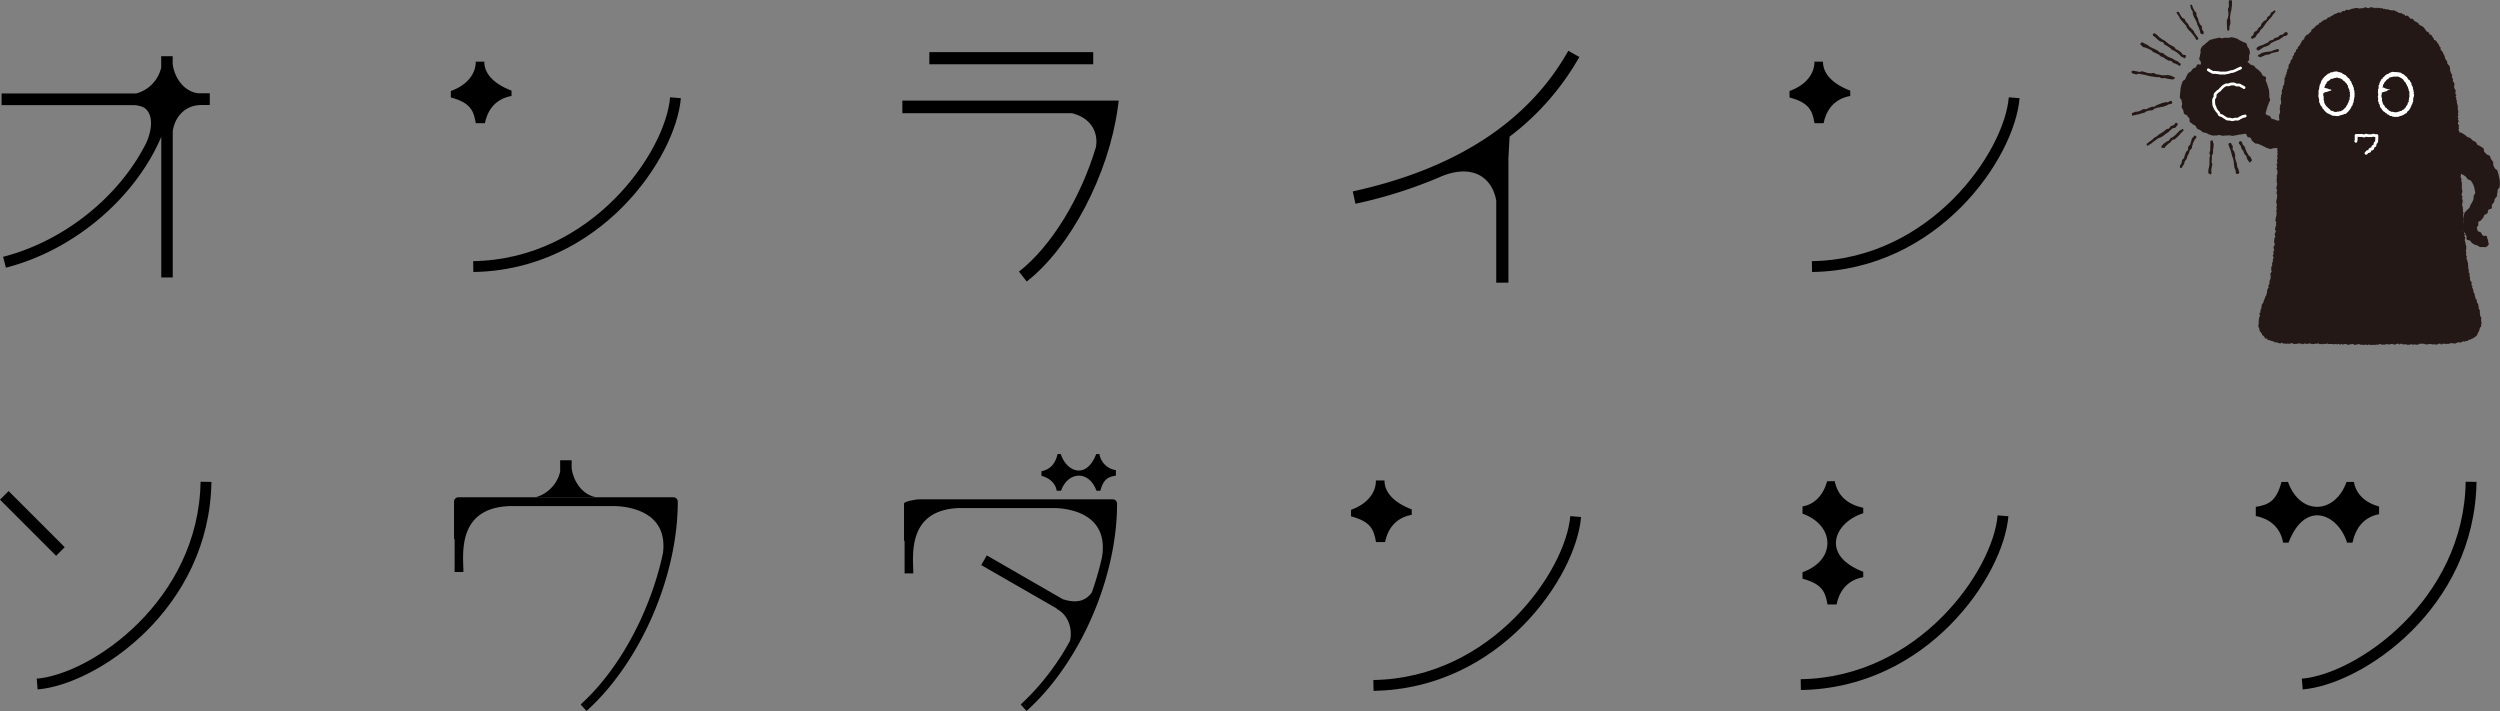 <svg xmlns="http://www.w3.org/2000/svg" viewBox="0 0 965.25 274.53"><rect x="0" y="0" width="965.25" height="274.53" fill="#808080" stroke="none"/><defs><style>.cls-1{isolation:isolate;}.cls-2{mix-blend-mode:multiply;}.cls-3{fill:#231815;}.cls-4{fill:#fff;}</style></defs><g class="cls-1"><g id="レイヤー_2" data-name="レイヤー 2"><g id="グリッド"><path class="cls-2" d="M719.4,222.85v-2.08c-16.72-6.38-11.14-19.12,0-22.61v-2.08c-5.64-1.26-9.8-4.25-11-10.28h-2.93c-1.54,5.52-5,9-9.52,9.72v2.8c12.42,4.41,13.23,17.85,0,22.62v2.49c7.49,2,8.82,5,9.64,9.94h3.51C709.94,229.26,712.43,224.11,719.4,222.85Z"/><path d="M695.25,262.24l.06,4.18c49-.75,78.21-44.09,80.13-67.1l-4.16-.34C769.51,220.07,741.05,261.53,695.25,262.24Z"/><path class="cls-2" d="M881.51,209.52h2.09c6.37-16.72,19.12-11.14,22.6,0h2.08c1.27-5.64,4.25-9.8,10.28-11v-2.94c-5.52-1.53-9-5-9.71-9.51H906c-4.4,12.42-17.84,13.23-22.61,0h-2.5c-2,7.49-5,8.82-9.93,9.64v3.51C875.11,200.06,880.25,202.55,881.51,209.52Z"/><path d="M952,186l4.18.06c-.76,49-44.1,78.2-67.1,80.13l-.35-4.16C909.81,260.27,951.28,231.82,952,186Z"/><path d="M609.78,22l-4.26-2.39C590.15,46.92,562.16,65.19,522.3,73.9l1.05,4.77a178.57,178.57,0,0,0,32.13-10.12v0c12-5.45,20.43-.93,22.22,8.87v31.72h4.7v-48l.45-8.38A100.63,100.63,0,0,0,609.78,22Z"/><path d="M699.56,100.83l.07,4.19c49-.76,78.2-44.1,80.13-67.11l-4.16-.34C773.82,58.66,745.37,100.12,699.56,100.83Z"/><path class="cls-2" d="M690.94,35.14v2.49c7.49,2,8.81,5,9.64,9.94h3.51c.82-4.11,3.31-9.25,10.29-10.52V35c-7.61-2.9-10.57-7.12-10.52-11.18h-3.31C700.61,28.26,697.51,32.77,690.94,35.14Z"/><path d="M530.26,262.55l.06,4.18c49-.76,78.2-44.1,80.13-67.11l-4.16-.34C604.51,220.37,576.06,261.84,530.26,262.55Z"/><path class="cls-2" d="M521.63,196.85v2.5c7.49,2,8.82,5,9.64,9.93h3.51c.83-4.11,3.32-9.25,10.29-10.51v-2.09c-7.61-2.9-10.56-7.12-10.52-11.18h-3.31C531.3,190,528.2,194.48,521.63,196.85Z"/><path d="M81,36H76.29c-6.09-1-9.13-7-9.62-11.3v-3H62.24v4.39a13.45,13.45,0,0,1-9.66,10H.62v4.5H51.35v0a9.83,9.83,0,0,1,4.13.89c3.24,1.9,3.86,7.22,1,13.67l0,0C46.27,75.56,25.15,93,1.2,99.15l1.07,4.2c26.7-6.84,50.08-27.2,60-50.53v54.3h4.43V50.73c.51-4.46,3.89-10.18,11.11-10.18v0H81Z"/><path d="M182.69,100.83l.07,4.19c49-.76,78.2-44.1,80.12-67.11l-4.16-.34C257,58.66,228.49,100.12,182.69,100.83Z"/><path class="cls-2" d="M174.07,35.14v2.49c7.49,2,8.81,5,9.64,9.94h3.51c.82-4.11,3.31-9.25,10.28-10.52V35c-7.6-2.9-10.56-7.12-10.51-11.18h-3.31C183.73,28.26,180.64,32.77,174.07,35.14Z"/><path d="M422.09,20.12H358.82v4.7h63.27ZM348.4,38.84V43.7h65.47c6.59,1.6,10.31,6.55,9.3,13-5.85,19.58-17.16,38.37-29.75,48.16l3,3.83c16.85-13.1,31.63-41.32,35.15-67.08l.37-2.76Z"/><path d="M77.44,186l4.19.06c-.76,49-44.1,78.2-67.11,80.13l-.34-4.16C35.27,260.27,76.73,231.82,77.44,186Z"/><rect x="10.14" y="186.77" width="4.7" height="30.64" transform="translate(-139.24 68.03) rotate(-45)"/><path d="M429.61,192.79H354.86c-.93,0-5.82.76-5.82,1.68V208.8h.22v12.59h3.37c0-6.2-2.81-24.51,17.69-25.23h37.2c7.89.34,20.54,3.68,17.94,19.09a119.83,119.83,0,0,1-3.89,13.44c-2.76,4-6.9,4.05-11.24,2.65L381,214.43l-2.14,3.74L408.11,235l-.17.09c4.44,2.18,6.32,7.68,5.16,12.38a95.66,95.66,0,0,1-19,24.53l2.25,2.5C417,256,431.3,223.11,431.3,194.47A1.69,1.69,0,0,0,429.61,192.79Z"/><path d="M424.49,175.31h-1.25c-3.85,10.09-11.56,6.72-13.66,0h-1.26c-.76,3.4-2.57,5.91-6.21,6.63v1.77c3.34.93,5.45,3,5.87,5.76h1.69c2.67-7.51,10.79-8,13.67,0h1.5c1.22-4.53,3-5.33,6-5.83v-2.12A7.49,7.49,0,0,1,424.49,175.31Z"/><path d="M260,192H177a1.7,1.7,0,0,0-1.7,1.7v14.46h.23v12.7h3.4c0-6.25-2.84-24.73,17.86-25.46H237.7c7.76.35,20.12,3.56,18.27,18.16-4.73,22.21-16.62,44.76-31.78,58.42l2.27,2.52c20.75-18.67,35.23-51.9,35.23-80.8A1.7,1.7,0,0,0,260,192Z"/><path d="M230.33,192c-6.09-1-9.13-7-9.62-11.3v-3h-4.43v4.39a13.42,13.42,0,0,1-9.66,9.94"/><path class="cls-3" d="M951.84,91.73c0-.18-.31-.35-.33-.54s.21-.39.19-.58-.34-.34-.36-.53.37-.41.35-.6-.42-.34-.43-.53.23-.39.22-.58-.28-.35-.29-.54.28-.39.26-.58-.09-.37-.11-.56-.07-.37-.08-.56,0-.37-.06-.56-.08-.37-.09-.56.14-.38.12-.57-.21-.36-.22-.55,0-.37,0-.56,0-.37,0-.56.19-.39.18-.58-.29-.36-.3-.54.12-.38.11-.57-.11-.37-.12-.56,0-.38,0-.57-.23-.36-.24-.55,0-.37,0-.56.1-.38.09-.57.18-.38.17-.57-.12-.37-.13-.56-.22-.36-.23-.55.27-.39.26-.58-.33-.35-.34-.54,0-.38,0-.56.18-.39.17-.58.13-.38.12-.57-.16-.36-.17-.55-.06-.37-.07-.56l0-.56c0-.19,0-.38,0-.56s.06-.38,0-.57,0-.38,0-.56-.24-.37-.25-.55.16-.39.15-.58-.18-.36-.19-.55-.18-.37-.19-.55.15-.39.14-.58,0-.37,0-.56-.14-.37-.15-.56l0-.56c0-.19.19-.38.18-.57s0-.38,0-.57.09-.38.08-.56-.27-.37-.28-.56.21-.38.2-.57-.21-.37-.22-.55.2-.39.19-.58-.28-.36-.29-.55.22-.38.21-.57-.29-.36-.29-.55-.15-.37-.16-.56.07-.38.06-.57.21-.38.21-.57-.16-.37-.17-.56-.09-.37-.1-.56.13-.38.12-.57.07-.38.06-.56,0-.38,0-.57-.34-.36-.35-.55,0-.37,0-.56.2-.39.19-.57-.1-.37-.11-.56-.11-.37-.12-.56.12-.38.11-.57.09-.38.08-.57-.14-.37-.15-.55.06-.38.06-.57-.36-.36-.37-.54.31-.4.3-.58-.19-.37-.2-.56.19-.39.18-.57-.39-.36-.4-.54,0-.38,0-.57.31-.39.3-.58-.34-.36-.35-.54.19-.39.18-.58-.26-.36-.27-.54.28-.4.27-.58-.13-.38-.14-.56.1-.39.09-.57,0-.38,0-.56-.16-.38-.17-.55,0-.4,0-.57,0-.4,0-.56,0-.37-.07-.56-.15-.36-.17-.54-.14-.36-.16-.54.1-.39.08-.57-.29-.34-.32-.52.12-.39.09-.57-.26-.34-.29-.52.31-.42.28-.61-.34-.32-.37-.5,0-.38,0-.57.18-.4.15-.59-.23-.33-.26-.51-.22-.34-.26-.52-.14-.35-.18-.53.22-.42.18-.61,0-.38,0-.56-.19-.34-.23-.52-.35-.3-.4-.48.16-.42.11-.59-.17-.34-.21-.52-.24-.32-.29-.5.24-.45.19-.63-.24-.32-.3-.5-.19-.32-.25-.5-.1-.36-.16-.53-.09-.36-.15-.54,0-.4,0-.57-.05-.38-.11-.55-.12-.36-.18-.53-.38-.26-.44-.43-.28-.29-.35-.46.07-.43,0-.6-.19-.32-.27-.49-.27-.28-.34-.45-.18-.33-.26-.49,0-.4-.1-.57-.11-.36-.19-.52-.22-.31-.31-.47-.06-.39-.15-.55-.24-.29-.33-.45-.29-.27-.38-.43-.17-.33-.26-.48.08-.49,0-.65-.33-.23-.43-.38-.07-.4-.17-.56l-.3-.47c-.11-.15-.25-.28-.35-.43s-.18-.34-.29-.49-.31-.23-.42-.38-.48-.1-.59-.24,0-.48-.11-.63-.3-.23-.42-.37-.11-.4-.23-.54l-.37-.41c-.13-.14-.52,0-.64-.17s0-.5-.15-.63-.36-.16-.49-.29-.38-.15-.51-.28-.17-.35-.31-.48-.2-.33-.33-.46-.18-.35-.32-.47-.3-.22-.44-.35L935,10c-.14-.12-.4-.1-.55-.22s-.32-.21-.46-.32-.15-.44-.29-.55-.35-.17-.5-.28-.36-.15-.52-.26-.34-.18-.49-.28-.19-.4-.34-.51-.3-.24-.46-.34-.53.13-.69,0-.23-.35-.39-.44-.24-.34-.4-.44-.3-.24-.47-.33-.53.19-.7.11-.21-.42-.38-.5-.39,0-.57-.13-.27-.3-.45-.37-.4,0-.57-.09-.41,0-.59-.06-.28-.3-.46-.37-.34-.16-.52-.22-.35-.16-.53-.22-.33-.2-.52-.25-.44.19-.62.14-.35-.14-.54-.19-.38,0-.56,0-.32-.29-.51-.32-.41.13-.59.09-.35-.19-.54-.22-.39.07-.57,0-.35-.27-.54-.29-.38.08-.57.06-.36-.17-.55-.19-.39.14-.58.13-.37-.17-.56-.18-.38.21-.57.2-.37-.23-.56-.23-.37-.11-.56-.11-.38,0-.57,0-.37.31-.56.32-.38-.06-.57-.05-.39-.29-.57-.28-.38.1-.57.11-.36.29-.54.3-.39-.11-.58-.09-.36.15-.55.17-.39-.09-.58-.07-.39-.17-.58-.15-.38,0-.57,0-.36.15-.55.18l-.56.07c-.19,0-.37.1-.55.13s-.35.2-.53.24-.35.15-.54.19-.43-.18-.61-.14-.36.15-.54.2-.3.33-.48.38-.45-.19-.63-.13-.25.44-.43.5l-.53.2c-.17.06-.45-.15-.63-.08l-.53.2c-.17.07-.31.23-.48.3s-.42,0-.59.08-.26.33-.43.41l-.51.25-.5.27c-.17.08-.28.28-.44.37s-.47-.07-.64,0-.16.46-.33.56l-.48.29c-.16.1-.42,0-.57.14s-.37.14-.52.25-.26.29-.41.4l-.46.34c-.15.11-.4.09-.55.21s-.12.45-.27.57-.45.05-.59.17-.26.28-.4.4l-.43.37c-.14.13-.21.33-.35.46s-.38.15-.51.28-.31.23-.45.36,0,.51-.15.64l-.4.4c-.13.14-.33.21-.46.34s-.19.34-.32.47-.54,0-.67.17-.19.34-.31.48-.28.26-.4.41,0,.5-.09.65-.35.21-.46.36-.34.21-.45.36-.1.4-.21.55-.21.32-.32.47-.1.39-.2.54-.3.26-.4.41-.31.26-.41.42,0,.45-.08.61-.44.17-.54.33-.06.41-.15.57-.12.36-.21.53-.45.19-.53.36.15.5.07.67-.43.2-.52.37,0,.4-.11.57,0,.42-.08.59-.43.22-.51.39-.14.35-.22.53,0,.4-.06.58-.35.27-.42.45-.16.34-.23.52,0,.39-.07.57.1.44,0,.61-.42.26-.48.44,0,.41,0,.59-.19.33-.25.51,0,.41,0,.59-.34.3-.39.48,0,.4,0,.58-.28.32-.33.5-.05.38-.09.56.11.42.06.6-.11.36-.15.55,0,.38,0,.57-.2.34-.24.52-.28.33-.32.51.13.42.09.6-.27.33-.31.51-.1.37-.14.55,0,.39,0,.58,0,.39,0,.57-.26.34-.29.53,0,.39,0,.57-.08.38-.11.56,0,.38,0,.56.13.39.11.58,0,.37,0,.56,0,.37,0,.55-.46.32-.48.51.14.39.12.57-.13.36-.15.55,0,.37,0,.56.12.38.11.57,0,.37,0,.55-.2.36-.22.54-.15.36-.16.55,0,.37,0,.56,0,.37,0,.56.16.38.15.57-.11.36-.13.55.11.37.1.56-.07.37-.08.55-.07.37-.08.55.12.38.11.57-.35.35-.36.54.3.38.29.57-.3.35-.31.54.25.39.24.57-.38.35-.39.54,0,.37,0,.56.33.38.32.57-.39.35-.4.54.1.37.09.56.17.38.16.56-.06.37-.07.56.09.37.08.56-.06.37-.07.55-.3.36-.31.55,0,.37,0,.56,0,.37,0,.56.08.37.08.56-.09.36-.09.55.17.38.16.56-.22.37-.23.55.11.38.1.56.06.38.05.56-.21.37-.21.55,0,.38,0,.56.19.38.19.56-.35.37-.36.55.17.38.17.56.07.38.06.56-.25.37-.25.56.28.37.28.56.08.37.08.56,0,.37,0,.56-.06.37-.06.55-.26.37-.26.56.16.37.16.56-.16.37-.17.55.1.38.1.56-.08.37-.08.56.18.37.18.56,0,.37,0,.56-.13.37-.13.55-.14.38-.14.56,0,.37,0,.56.34.37.34.56a.76.76,0,0,0-.22.56c0,.15-.06.34-.06.56s.28.36.28.56-.07.36-.08.56,0,.37,0,.56-.14.37-.14.56-.11.37-.11.56-.09.37-.1.56.18.37.18.57.08.37.08.56-.07.37-.07.56-.12.37-.12.56.22.37.21.56-.28.37-.29.56.2.38.2.56-.05.38-.06.56,0,.38,0,.57-.12.36-.13.55-.14.37-.15.56-.07.37-.08.55-.06.37-.07.56.38.39.38.58-.15.37-.16.56.11.38.1.56-.27.36-.28.55,0,.37-.06.56-.12.37-.13.55.36.4.35.59-.17.36-.19.55-.21.36-.22.55,0,.37,0,.56.26.39.24.58-.39.34-.41.53,0,.38,0,.56-.11.37-.13.56.1.38.08.57.22.39.2.58-.13.36-.15.55-.33.34-.35.53.11.38.09.57.21.4.2.58-.27.35-.29.54l-.06.56c0,.18.11.39.09.57s-.3.35-.32.53.32.42.3.6-.09.37-.11.56-.16.36-.18.54.09.39.06.58-.27.34-.3.52,0,.38,0,.56.06.39,0,.58-.31.33-.34.52,0,.37,0,.56.06.38,0,.57.2.41.17.59-.32.33-.35.52-.17.35-.2.53.25.43.22.61-.08.37-.11.55,0,.38,0,.57-.27.33-.3.51l-.12.55c0,.19,0,.39,0,.57s-.09.37-.13.55-.3.32-.35.5.23.44.18.62-.28.32-.32.5-.2.33-.25.51,0,.38-.08.56,0,.4,0,.58-.2.34-.25.51,0,.4-.07.57-.33.29-.4.46-.05.38-.11.55-.18.34-.25.51-.16.33-.23.52,0,.4-.07.58-.31.28-.38.46-.22.32-.28.5,0,.39-.1.57.07.42,0,.6-.22.33-.27.52-.08.37-.13.55,0,.39,0,.58-.39.3-.43.48.25.44.22.63-.06.37-.09.55-.21.35-.23.54-.06.37-.08.56,0,.38-.06.57,0,.38,0,.56,0,.38,0,.57-.16.39-.14.58,0,.39.06.58.21.35.26.53a5.05,5.05,0,0,0,.12.56,5.73,5.73,0,0,0,.14.56c.07.17.27.29.36.46s.28.26.39.42,0,.45.15.61.37.2.49.35.25.29.39.43.11.47.27.59.54-.1.71,0,.15.49.33.59.46-.08.65,0,.33.19.52.26.36.1.56.16l.56.15c.18,0,.3.33.49.37s.4-.14.58-.1.34.21.53.24.35.16.54.18.38,0,.56,0,.4-.24.58-.22.35.36.53.37.38-.08.57-.07.36.11.55.12.38-.16.56-.15.37.21.55.21.39-.31.57-.31.37,0,.56,0,.36.29.55.29l.55,0h.56c.19,0,.38-.19.56-.19s.37,0,.55,0,.38.05.56.05.38.26.56.26.36-.17.56-.18.36-.14.55-.14.37.25.57.25.37-.15.56-.15.37-.12.56-.12.37.19.56.19.37,0,.56.06.37,0,.56,0,.37-.13.56-.13h.56c.18,0,.37-.13.56-.13s.37.32.56.32.37-.1.56-.1.37.15.56.15.37-.22.56-.21.37.12.56.12.38-.24.56-.24.37.21.56.21.37,0,.56,0h.56c.19,0,.37.06.56.06s.37.05.56.06.38-.17.56-.16.37.19.56.2.38-.25.56-.25.37.34.56.35.38-.3.56-.29.37.27.56.27.38-.22.56-.22.38,0,.56,0,.37.21.56.21.37.11.56.11.38-.26.56-.26.38,0,.56,0,.38-.07.57-.07.37.33.55.34.38-.08.56-.08.38-.12.57-.12.37-.15.56-.15.37.3.56.3.37-.07.56-.07.37.18.56.18.37-.14.56-.14.37,0,.56,0,.37.15.56.15.37-.28.56-.28.37.28.56.28.37-.09.56-.09l.56,0c.19,0,.38,0,.56,0s.38-.06.57-.06l.56,0c.19,0,.37-.16.55-.17s.37-.06.56-.07.38.31.57.31.37-.15.55-.16.38.1.56.09.37-.27.55-.28.38.16.57.15.37.07.56.06.37-.17.55-.17.38-.06.56-.06.38.22.56.22.38.05.56.05.37-.27.56-.27.37-.13.56-.13.37.36.55.36.38-.36.56-.36.38.22.56.22.37.14.56.14.37-.17.56-.16.37.23.56.24h.55c.19,0,.38,0,.56,0s.38-.22.56-.22.37.21.56.21.37-.08.56-.08.37,0,.56,0,.37.1.55.1.38-.12.56-.12.38-.27.57-.27l.55,0c.19,0,.37,0,.56,0s.37,0,.56,0,.37.26.55.26.37,0,.56,0,.37-.08.56-.08.37-.09.56-.09.37.06.56.06.37.14.55.14.37-.07.56-.08.37.11.56.11.37,0,.56,0,.37-.27.55-.27.37-.11.56-.12.39.4.58.39.37-.33.55-.33l.57,0c.19,0,.38.07.56.06l.57,0c.19,0,.38,0,.57,0s.36-.24.55-.25.37,0,.56,0,.39.06.57,0,.41.23.59.21.36-.22.54-.25.37-.14.55-.16.35-.2.54-.23.43.28.61.25.33-.28.51-.32.35-.16.53-.21.42.11.6.07.35-.17.52-.23.42.06.6,0,.25-.41.42-.48.44.07.61,0,.29-.25.46-.34.4-.06.56-.16.31-.23.46-.34.34-.19.48-.31.3-.26.43-.39a5,5,0,0,0,.34-.46c.12-.15,0-.43.15-.59s.22-.29.31-.46.17-.32.24-.5.09-.35.15-.53,0-.36.1-.55.48-.27.51-.46-.09-.4-.07-.59.2-.36.22-.55-.1-.39-.09-.58-.08-.37-.08-.57,0-.37,0-.56.12-.39.1-.57-.38-.34-.4-.53-.08-.36-.1-.54,0-.37-.06-.55,0-.37-.07-.55.12-.4.07-.58-.27-.32-.31-.5L957,119c0-.18,0-.39,0-.57s-.06-.37-.11-.55,0-.37-.11-.55-.29-.29-.35-.47-.1-.35-.16-.53.05-.41,0-.59-.41-.24-.47-.42,0-.38-.08-.56-.16-.34-.21-.52,0-.4,0-.58-.25-.31-.3-.49-.14-.34-.19-.52,0-.37-.09-.55,0-.38-.09-.56-.32-.29-.37-.47.21-.44.16-.62-.4-.28-.44-.46.18-.43.13-.61l-.12-.54c0-.18-.37-.29-.41-.48s-.1-.35-.14-.54.1-.39.06-.58-.14-.34-.18-.53,0-.37-.07-.55.12-.4.08-.58-.37-.31-.4-.49.13-.4.1-.59-.07-.36-.1-.54-.16-.35-.19-.54.11-.39.08-.57-.13-.36-.15-.54.08-.39.06-.58-.19-.34-.21-.53-.05-.36-.07-.55-.25-.34-.27-.53-.06-.36-.08-.55.17-.39.15-.58-.31-.33-.33-.52.09-.38.07-.57,0-.37,0-.56-.13-.35-.15-.54.19-.39.17-.58,0-.37,0-.55,0-.37,0-.56-.15-.36-.17-.54-.08-.37-.1-.55-.07-.37-.08-.56-.19-.35-.2-.54,0-.38,0-.56S951.85,91.91,951.84,91.73Z"/><path class="cls-4" d="M913.48,59.71a.54.54,0,0,1-.25-1l.1-.14a1.29,1.29,0,0,1,.41-.44,1.61,1.61,0,0,1,.56-.19l.13,0a.49.49,0,0,0,0-.11,1.34,1.34,0,0,1,.33-.6,1.21,1.21,0,0,1,.72-.25h.07v-.06a1.24,1.24,0,0,1,.31-.74,1.49,1.49,0,0,1,.46-.27l.12-.06a.66.66,0,0,0,0-.14,1.42,1.42,0,0,1,.09-.58,1.25,1.25,0,0,1,.4-.51l.12-.11a3,3,0,0,0,0-.33,2.91,2.91,0,0,1,.05-.4c0-.11,0-.25,0-.39s0-.24,0-.36a.49.49,0,0,0,0-.12h-.09a1.73,1.73,0,0,1-.52-.12l-.15,0a.39.39,0,0,0-.14,0,1.43,1.43,0,0,1-.55.14h-1.37a1.44,1.44,0,0,1-.57-.14l-.13,0-.17.07a1.39,1.39,0,0,1-.66.19,2.81,2.81,0,0,1-.56-.1l-.27-.07-.33,0a2.64,2.64,0,0,1-.5,0c-.17,0-.32,0-.47-.06a2.35,2.35,0,0,0-.35,0h0s0,.09,0,.14a1.55,1.55,0,0,1,0,.55.55.55,0,0,0,0,.23,1.22,1.22,0,0,1-.13.65.26.26,0,0,0,0,.13.55.55,0,0,1-.51.58.54.54,0,0,1-.57-.51,1.24,1.24,0,0,1,.12-.65c0-.07,0-.08,0-.13a1.8,1.8,0,0,1,0-.55.55.55,0,0,0,0-.23.77.77,0,0,0,0-.2,1.29,1.29,0,0,1,0-.69.55.55,0,0,1,.55-.39h.23a2.21,2.21,0,0,1,.39,0l.46,0,.35,0,.34,0a3.7,3.7,0,0,1,.48,0,1.72,1.72,0,0,1,.53.1,1.29,1.29,0,0,0,.28.06l.17-.08a1.46,1.46,0,0,1,.63-.18,1.33,1.33,0,0,1,.57.14l.13.05h1.37l.14-.06a1.28,1.28,0,0,1,.56-.13,1.55,1.55,0,0,1,.53.11l.16.06.26,0a2.82,2.82,0,0,1,.43,0,.53.53,0,0,1,.39.18.59.59,0,0,1,.13.41,2.46,2.46,0,0,0,0,.26c0,.17,0,.35,0,.54a2.64,2.64,0,0,0,0,.29c0,.17,0,.34-.06.53a2,2,0,0,0,0,.29,2.82,2.82,0,0,1-.08.54,1.36,1.36,0,0,1-.44.62l-.12.1v.18a1.29,1.29,0,0,1-.16.7,1.22,1.22,0,0,1-.62.48l-.11.05s0,.09,0,.13a1.16,1.16,0,0,1-.29.71,1.19,1.19,0,0,1-.75.28h-.09l0,.09a1.18,1.18,0,0,1-.38.64,1.31,1.31,0,0,1-.63.24l-.18,0a1.25,1.25,0,0,0-.08.12,1.32,1.32,0,0,1-.53.52A.68.68,0,0,1,913.48,59.71Zm-.24-1Z"/><path class="cls-4" d="M905.61,44a2.66,2.66,0,0,0,.38-.28c.13-.08.21-.23.33-.34l.33-.31.3-.36c.09-.12.21-.22.3-.35s.18-.25.26-.38l.24-.39c.07-.14.08-.31.15-.44s.25-.23.31-.36.12-.3.18-.43,0-.31.07-.45.22-.24.27-.38,0-.31,0-.45.08-.29.11-.43,0-.29.06-.44.05-.28.07-.43.1-.29.11-.43,0-.3,0-.44a3.42,3.42,0,0,0,0-.45c0-.14.08-.3.07-.44s-.16-.29-.17-.43.13-.32.11-.47-.23-.26-.26-.4a3.34,3.34,0,0,0,0-.45,3.11,3.11,0,0,0-.08-.44c0-.14-.15-.26-.2-.4s0-.3-.09-.44-.2-.23-.27-.37-.08-.28-.15-.42a3.52,3.52,0,0,0-.18-.4c-.07-.13-.06-.31-.13-.44s-.32-.15-.4-.27,0-.35-.11-.46l-.28-.35c-.1-.12-.32-.12-.42-.23s-.12-.29-.22-.4-.27-.14-.38-.24-.13-.31-.24-.4-.32-.07-.45-.15a3.6,3.6,0,0,0-.37-.22c-.13-.08-.27-.12-.4-.19s-.2-.26-.34-.32-.29-.06-.43-.11a3,3,0,0,0-.41-.18c-.14,0-.31.06-.46,0s-.27-.24-.41-.26H902c-.14,0-.3.06-.44.07a3.42,3.42,0,0,0-.45,0c-.15,0-.26.22-.4.25s-.31,0-.45,0-.3,0-.44.09-.22.24-.35.31-.31,0-.44.1-.25.16-.38.24-.22.19-.34.28-.21.21-.32.3-.26.16-.37.26l-.3.32c-.1.11-.15.26-.24.38s-.28.15-.36.27-.06.31-.13.43-.27.18-.34.31,0,.31-.08.44l-.18.4c0,.13-.06.28-.11.42s-.23.23-.27.37,0,.31,0,.45-.14.26-.16.4.07.31,0,.45-.08.28-.1.43-.14.27-.16.42,0,.29,0,.43,0,.29,0,.44,0,.29,0,.43-.07.29-.07.44,0,.29,0,.44.08.29.09.43.08.28.1.43a3.25,3.25,0,0,0,.11.42c0,.14,0,.3,0,.44s0,.31,0,.45.1.28.15.42.18.24.23.38,0,.31.09.44.19.23.26.36.24.19.32.31a3.48,3.48,0,0,0,.2.38c.09.12.06.32.16.43s.2.05.37.26.12.27.24.39l.32.3c.1.09.18.24.3.33s.25.16.37.25a3.32,3.32,0,0,0,.36.26c.12.08.3.06.43.14s.23.19.37.25.29,0,.43.1.23.25.37.29.29.05.44.09.3,0,.45,0,.28,0,.43.06.3.06.45.06l.44,0c.15,0,.29,0,.44-.07s.27-.13.42-.16.28-.09.42-.13l.42-.14c.13,0,.29,0,.43-.09s.26-.15.39-.21S905.48,44.06,905.61,44Z"/><path class="cls-3" d="M905.68,32c-.09-.12-.18-.25-.28-.36l-.32-.33c-.11-.1-.29-.13-.41-.22s-.16-.29-.29-.38-.27-.14-.4-.21a4.23,4.23,0,0,0-.4-.24c-.14-.06-.32,0-.47-.05a3.2,3.2,0,0,0-.43-.17,3.48,3.48,0,0,0-.44-.1c-.15,0-.3.15-.45.16s-.3,0-.45,0-.27.16-.41.2-.29.06-.43.11-.35,0-.48,0-.2.26-.33.34-.22.2-.34.29-.27.14-.38.24-.3.13-.4.24-.16.27-.25.39-.06.3-.14.42-.27.17-.34.29,0,.3-.09.43-.15.25-.2.38-.09.28-.13.42c.2.14.24.06.46.14s.23.06.45.14.24,0,.47.1.2.15.42.23.26,0,.48.06.41,0,.42.26-.19.18-.4.26-.24,0-.45.14l-.44.17c-.21.09-.23,0-.45.13s-.25,0-.47.09-.22.07-.44.16-.19.15-.39.28c0,.11-.06.19-.07.3s0,.3,0,.45.13.3.14.45,0,.3,0,.45,0,.3.05.45-.09.32-.06.47.17.27.21.41,0,.33,0,.47.12.28.18.42a3.12,3.12,0,0,0,.18.42,4.33,4.33,0,0,0,.27.37,3,3,0,0,0,.24.38c.14.18.19.07.37.29s.16.22.28.34.24.15.36.26.2.21.33.3.16.29.3.37a2.57,2.57,0,0,0,.41.19c.13.07.32,0,.46.06s.25.21.4.25.29.09.44.11.31,0,.46,0,.3-.11.45-.13a3.57,3.57,0,0,0,.46,0,4.29,4.29,0,0,0,.42-.15c.14,0,.33,0,.47,0s.22-.24.36-.31a3.73,3.73,0,0,0,.44-.14c.12-.07.17-.25.29-.34s.2-.2.3-.3.25-.16.34-.27.16-.24.25-.36.1-.27.18-.4.23-.2.3-.32.07-.29.13-.42.14-.26.2-.39.15-.26.21-.4,0-.31.07-.45.24-.25.28-.4-.06-.32,0-.47,0-.3,0-.45.21-.29.22-.44-.11-.3-.12-.45a3.27,3.27,0,0,0,0-.45c0-.15.09-.32.07-.47s-.23-.26-.26-.41.1-.33.07-.48-.19-.26-.23-.4-.12-.28-.18-.42-.13-.26-.19-.4,0-.36,0-.49-.21-.23-.29-.36-.1-.3-.19-.42A3.31,3.31,0,0,0,905.68,32Z"/><path class="cls-4" d="M928.39,44.08l.39-.25c.13-.09.33-.09.45-.2s.08-.36.19-.47.24-.19.34-.31.3-.16.39-.29.11-.31.19-.44.23-.22.31-.36.06-.32.13-.45a4.23,4.23,0,0,0,.23-.41c.07-.14.09-.3.16-.44s.18-.25.24-.38.05-.3.09-.45.18-.26.22-.4,0-.3,0-.45a3.4,3.4,0,0,0,0-.45c0-.15.05-.29.07-.44s.1-.29.12-.44.14-.29.15-.44,0-.3,0-.45-.15-.3-.15-.45.13-.31.11-.46-.16-.28-.18-.43,0-.3,0-.45-.15-.27-.19-.42,0-.32,0-.46-.13-.28-.18-.42l-.15-.42c-.06-.14-.19-.24-.25-.38s0-.34,0-.47-.17-.26-.24-.39-.18-.24-.26-.37-.1-.29-.18-.42-.33-.13-.42-.25l-.28-.35c-.09-.11-.13-.27-.23-.38s-.16-.26-.26-.37-.26-.15-.38-.25-.21-.2-.33-.29-.19-.25-.31-.33-.25-.16-.38-.24-.31,0-.44-.12-.19-.29-.33-.35-.32,0-.46-.05l-.42-.15c-.15,0-.3,0-.45,0s-.29-.06-.43-.07a3.27,3.27,0,0,0-.44,0c-.15,0-.3,0-.44,0s-.31-.1-.46-.08-.31,0-.45.06-.28.12-.42.16l-.42.17c-.13.06-.23.2-.37.27a3.52,3.52,0,0,0-.4.18c-.13.07-.3.08-.42.16l-.37.25c-.12.09-.2.24-.31.33s-.2.22-.31.32-.27.15-.37.26-.1.3-.19.42-.34.11-.42.23-.08.3-.16.42-.18.24-.24.37-.14.26-.2.4-.11.27-.17.4,0,.31-.05.45-.23.24-.27.38,0,.3,0,.44,0,.3,0,.44-.05.29-.08.43-.17.27-.19.42.09.3.08.45-.09.28-.1.43.11.29.1.44,0,.3,0,.45,0,.29,0,.44-.15.3-.15.45.13.29.14.44,0,.3,0,.44,0,.31,0,.45-.07.32,0,.47.23.25.26.4-.09.33,0,.48.27.22.33.36,0,.32.05.46.08.3.15.43.14.27.22.39.23.21.32.33.11.3.21.41.13.11.31.32.18.22.3.34.3.09.42.19.16.26.28.35.3.08.43.17.15.29.28.37.3.06.44.13.21.22.35.28.25.18.39.23.33-.07.48,0,.24.23.39.27.31-.06.46,0,.29.09.44.1.29-.08.44-.08a3.47,3.47,0,0,0,.45.06,3.73,3.73,0,0,0,.44-.08c.14,0,.27-.14.42-.17s.27-.09.41-.13l.43-.12.41-.16.4-.17C928.11,44.19,928.26,44.15,928.39,44.08Z"/><path class="cls-3" d="M928.51,31.67l-.27-.32c-.09-.1-.1-.29-.2-.39s-.16-.25-.27-.34l-.35-.26c-.11-.09-.25-.14-.37-.22s-.24-.16-.37-.23-.26-.1-.4-.16-.25-.14-.39-.18-.3,0-.44,0-.29,0-.44,0-.28,0-.42,0a3.22,3.22,0,0,0-.43,0,2.92,2.92,0,0,0-.42.13,2.84,2.84,0,0,0-.42.08,3.11,3.11,0,0,0-.44.07c-.14.06-.28.11-.41.18s-.15.31-.27.39-.28.1-.39.19a3.27,3.27,0,0,0-.36.25,2.88,2.88,0,0,0-.26.35,2.88,2.88,0,0,0-.26.35c-.1.13-.29.19-.37.32s0,.35-.11.49-.3.21-.36.36,0,.35,0,.5-.2.36-.24.51c.2.15.29,0,.52.07s.2.17.43.25.23.06.46.14.23.1.45.18.26,0,.49.08.48-.07.49.17-.29,0-.51.1-.2.14-.42.23-.18.2-.4.29-.26,0-.48.08-.22.09-.44.18-.24,0-.47.11a2.49,2.49,0,0,0-.43.22c0,.1.08.22.08.31s-.07.29-.07.44-.11.29-.11.44.06.29.07.44.16.28.17.42,0,.3,0,.44,0,.31,0,.45.09.28.13.42.08.29.13.43.06.29.12.43.16.25.23.38.24.19.33.31.09.3.18.41a3.76,3.76,0,0,0,.24.38c.09.1.33.09.45.21s.11.29.23.39.28.13.4.22.17.27.3.36.28.1.42.17.24.19.38.25.32,0,.47,0a2.88,2.88,0,0,0,.42.11,3.35,3.35,0,0,0,.44.07,5.08,5.08,0,0,0,.9,0c.14,0,.28-.12.43-.15l.43-.1c.14-.05.26-.14.4-.2s.33,0,.47,0,.18-.3.31-.37.32-.07.44-.16.27-.16.38-.27.12-.3.22-.42.32-.15.41-.27,0-.35.1-.48.28-.2.36-.33.13-.29.19-.42,0-.34.07-.48.27-.21.33-.35,0-.33,0-.47.07-.29.11-.44,0-.3,0-.45a3.66,3.66,0,0,0,.13-.44c0-.15.09-.3.1-.45s-.12-.3-.12-.45.07-.3.06-.46,0-.3,0-.45l-.06-.45c0-.15-.21-.27-.25-.41s.06-.33,0-.47-.18-.26-.23-.4a3.65,3.65,0,0,0-.07-.46c-.06-.13-.22-.23-.28-.36s-.09-.29-.16-.42-.16-.26-.24-.39-.07-.31-.16-.43S928.61,31.79,928.51,31.67Z"/><path class="cls-3" d="M955.18,71.94a7.8,7.8,0,0,0-1.2-2.19c-.28-.32-.85-.29-1.17-.55s-.47-.76-.83-1a5.74,5.74,0,0,0-2.23-1.19c-.43-.12-.87-.16-1.25-.23a9.75,9.75,0,0,0-1.28.08c-.75-.06-.91.52-1.15-.05s0-.59,0-1.21l0-1.24c0-.62.23-.62.22-1.24s-.53-.62-.54-1.24.13-.62.12-1.24-.15-.62-.16-1.24.11-.62.1-1.24.14-.62.13-1.24.1-.63.1-1.25.06-.62.06-1.24-.1-.62-.11-1.24-.11-.62-.12-1.24.26-.62.25-1.25-.31-.55-.11-1.14c.4.17.47.36.85.53s.71.49,1.09.66.92.05,1.3.23.88.16,1.25.35.72.48,1.09.68.64.61,1,.82.84.28,1.19.5.59.66.93.9.82.34,1.15.59.41.84.74,1.11.85.31,1.16.6.79.42,1.09.72.07,1.09.35,1.41.62.56.88.9,1,.31,1.24.66.25.86.48,1.22.54.67.75,1,0,1,.14,1.36.36.75.54,1.14.9.54,1,.93.24.83.35,1.22a11.65,11.65,0,0,1,.29,1.24c.08.42.22.85.26,1.26s.07.87.07,1.28-.06.86-.1,1.28-.67.75-.74,1.17,0,.82-.14,1.23-.06.85-.2,1.24-.58.66-.75,1-.14.85-.33,1.22-.53.65-.75,1,.08,1-.16,1.39-1,.31-1.26.64-.12,1-.39,1.31-.84.37-1.13.68-.28.87-.59,1.16-.49.54-.7.85-.88.35-1.06.67.09.92-.05,1.25-.49.61-.57,1c.23.42.2,1,.43,1.24s.92.37,1.21.62.37.93.72,1.15,1-.08,1.4.17.1.65.41,1.16a1.45,1.45,0,0,1,.2.94c0,.32.43.87.17,1.24a3.33,3.33,0,0,1-.88.88c-.36.2-.91,0-1.24,0-.6,0-.61.12-1.14,0s-.66-.47-1-.57a6.05,6.05,0,0,1-1.1-.33,7.21,7.21,0,0,1-1-.62c-.32-.22-.46-.63-.74-.89s-1-.14-1.27-.45,0-1-.14-1.34a7.64,7.64,0,0,1-.54-1,10,10,0,0,1-.43-1.07c-.1-.38-.53-.7-.59-1.09s.41-.82.39-1.21a11,11,0,0,1,0-1.15,6.13,6.13,0,0,1,.11-2.36,9.5,9.5,0,0,1,.32-1.16c.16-.35.62-.58.9-.94s.63-.54.91-.89.26-.84.5-1.2a10.29,10.29,0,0,0,.65-1.08A6.82,6.82,0,0,0,955,76.9a7,7,0,0,0,.08-1.24c.06-.39.61-.77.6-1.21a8.91,8.91,0,0,0-.22-1.27C955.41,72.79,955.29,72.38,955.18,71.94Z"/><path class="cls-3" d="M868,35.33a13.19,13.19,0,0,0,0,1.41,9.31,9.31,0,0,0,.45,1.14c.16.36.56.63.76,1s.54.6.77.92a11.14,11.14,0,0,0,.85.83c.26.3.34.76.62,1s.46.68.76.94.81.28,1.12.52l.95.71c.33.23.69.38,1,.6s.73.21,1.05.4.39.82.73,1a9.61,9.61,0,0,0,1.08.32,8.72,8.72,0,0,0,1.07.41,6.35,6.35,0,0,0,1.15,0,5.27,5.27,0,0,0,1.12-.21,4.49,4.49,0,0,0,1.07-.42c.31-.2.27-.3.5-.59-.08.4.11.52,0,.92s-.25.8-.32,1.2,0,.84-.08,1.24-.18.81-.24,1.22-.11.82-.16,1.23-.51.77-.56,1.18.06.84,0,1.25.34.86.3,1.27-.5.79-.53,1.2.09.78.07,1.19c-.41.07-.75.28-1.17.32s-.84-.38-1.26-.38-.82.11-1.24.08-.89.37-1.3.3-.81-.28-1.22-.38-.76-.41-1.15-.55a11.61,11.61,0,0,1-1.12-.55c-.39-.17-.78-.29-1.15-.49s-1,0-1.31-.27-.66-.56-1-.82-.32-.91-.62-1.19-1-.17-1.24-.48-.34-.77-.59-1.1-.67-.51-.9-.85-.11-.88-.32-1.23-.77-.5-1-.86.06-.92-.11-1.29-.39-.7-.53-1.08-.21-.77-.33-1.15-.79-.62-.9-1,.5-.95.42-1.34-.59-.72-.63-1.12-.08-.82-.08-1.22a8.34,8.34,0,0,1,.28-1.12,4.19,4.19,0,0,1,.93-.8c.5-.38.35-.57.85-1s.46-.43.95-.81.56-.26,1-.72A2,2,0,0,1,868,35.33Z"/><path class="cls-3" d="M876.08,35c0,.39.06.78.08,1.19s0,.79,0,1.2.37.82.33,1.23-.43.75-.49,1.15-.34.74-.43,1.13-.25.75-.36,1.13-.18.77-.31,1.15-.05.83-.21,1.19-.4.7-.58,1-.41.68-.62,1a10,10,0,0,1-.68,1c-.24.33-.66.46-.94.75s-.2.94-.5,1.19-.76.43-1.09.67-.63.6-1,.81a10.12,10.12,0,0,1-1.18.49c-.37.17-.81.19-1.21.33s-.81.13-1.23.23-.8.09-1.24.16-.78.2-1.22.25-.8.18-1.24.2-.82-.21-1.26-.19-.85.07-1.27.06-.86.11-1.29.09-.84-.23-1.26-.27-.9.25-1.32.18-.9.11-1.32,0-.84-.28-1.25-.39-.77-.44-1.17-.58-.89-.13-1.28-.3-.68-.58-1-.8a12.82,12.82,0,0,1-1.19-.55c-.34-.26-.4-.84-.71-1.14s-.83-.37-1.13-.68-.76-.47-1-.8,0-1.09-.26-1.43-.58-.61-.81-1-1-.42-1.18-.79-.15-.9-.33-1.29-.43-.75-.57-1.15.25-1,.16-1.37a9.71,9.71,0,0,1-.21-1.22c0-.42-.68-.8-.67-1.23s.05-.85.08-1.26.07-.84.12-1.26.06-.85.15-1.25.19-.84.31-1.23.3-.8.46-1.19.85-.52,1-.89.27-.78.49-1.12a9.65,9.65,0,0,1,.57-1.11c.26-.32.76-.4,1.06-.7s.43-.71.77-1,.73-.34,1.07-.56.38-1,.74-1.15,1,.19,1.38,0,.54-.82.92-1,.89.07,1.28,0,.68-.63,1.07-.73.82-.12,1.22-.19.89.37,1.29.32.75-.63,1.15-.67.84.16,1.24.15.81.29,1.21.29a1.78,1.78,0,0,1,1.29-.42c.36,0,.73.57,1.21.63s.89-.48,1.34-.4.71.63,1.14.73.79.26,1.2.38,1-.36,1.4-.22.83.25,1.22.41.66.62,1,.81.86.21,1.22.43.5.79.85,1,.72.44,1,.72a12.46,12.46,0,0,1,.88.9c.29.31.38.76.64,1.1s1,.33,1.23.7-.15,1,0,1.42a10.69,10.69,0,0,1,.48,1.15c.12.39.28.76.37,1.19A10.86,10.86,0,0,1,876.08,35Z"/><path class="cls-3" d="M864.9,31.59c.12-.38.4-1,.58-1.38s.17-.84.35-1.25.55-.68.73-1.08.32-.8.5-1.2.13-.87.29-1.28.21-.83.34-1.24.62-.73.71-1.15a9.87,9.87,0,0,0-.06-1.33c0-.43.38-.88.36-1.31a7,7,0,0,0-.28-1.31c-.09-.41-.53-.72-.71-1.13s-.14-.91-.49-1.23-.84-.28-1.22-.52a11.69,11.69,0,0,0-1.12-.56c-.39-.19-.71-.51-1.08-.66a12.14,12.14,0,0,0-1.21-.4,6.31,6.31,0,0,0-1.15-.17c-.35,0-.74.24-1.16.24s-.76-.09-1.16-.07-.76.2-1.14.24-.82-.29-1.19-.25-.79.22-1.14.27a6.82,6.82,0,0,0-1.12.27,9.33,9.33,0,0,0-1.29.34,8.56,8.56,0,0,0-1,.84,10.12,10.12,0,0,0-1,.88,8.39,8.39,0,0,0-1,.8,5.76,5.76,0,0,0-.58,1.13c-.19.39.08.88,0,1.28a4.87,4.87,0,0,0-.27,1.16c0,.42-.34.88-.26,1.29s.48.74.61,1.14-.11.94,0,1.33.73.6.91,1,.39.73.58,1.1.48.7.67,1.07,0,.94.21,1.3.53.67.69,1a3.11,3.11,0,0,0,1.18.14c.6,0,.62-.29,1.21-.26s.6.07,1.2.1.59.32,1.18.35.59.24,1.19.27.6-.06,1.2,0,.61-.06,1.21,0,.61-.22,1.2-.19.69-.28,1.27-.12S864.32,31.73,864.9,31.59Z"/><path class="cls-4" d="M861.94,46.75a3.27,3.27,0,0,1-.81-.13l-.33-.08-.36,0a2.93,2.93,0,0,1-.8-.12A2.66,2.66,0,0,1,859,46l-.32-.19a4.31,4.31,0,0,1-.59-.39,3.43,3.43,0,0,0-.33-.24,1.59,1.59,0,0,0-.3-.09,1.9,1.9,0,0,1-.74-.3,1.5,1.5,0,0,1-.52-.79,1.48,1.48,0,0,0-.11-.27l-.19-.19a2.75,2.75,0,0,1-.57-.69,2.48,2.48,0,0,0-.18-.25,2.76,2.76,0,0,1-.43-.73,2.61,2.61,0,0,0-.14-.32,4.76,4.76,0,0,1-.29-.71,6.77,6.77,0,0,1-.14-1l0-.2a7.84,7.84,0,0,1,0-1.21,1.79,1.79,0,0,1,.37-.86,1.06,1.06,0,0,0,.16-.28,1.61,1.61,0,0,0,0-.35,1.52,1.52,0,0,1,.24-1,4.17,4.17,0,0,1,.45-.48,3,3,0,0,0,.31-.31,2.05,2.05,0,0,1,.6-.46,1.38,1.38,0,0,0,.31-.21,3.48,3.48,0,0,0,.24-.28,3.62,3.62,0,0,1,.51-.53,3.43,3.43,0,0,0,.26-.27,2.44,2.44,0,0,1,.58-.52l.25-.16a4.64,4.64,0,0,1,.77-.41,2.06,2.06,0,0,1,.8-.08,1.34,1.34,0,0,0,.35,0,2.36,2.36,0,0,0,.34-.12,2.29,2.29,0,0,1,.74-.22c.34,0,.73-.05,1.12,0a1.69,1.69,0,0,1,.79.28,1.58,1.58,0,0,0,.27.13,2.4,2.4,0,0,0,.37,0,1.92,1.92,0,0,1,.75,0,2.35,2.35,0,0,1,.71.35l.28.17a5.19,5.19,0,0,1,1,.54.55.55,0,0,1,.15.76.56.56,0,0,1-.76.15,4.19,4.19,0,0,0-.78-.45,2.61,2.61,0,0,1-.47-.26.78.78,0,0,0-.75-.2,2.62,2.62,0,0,1-.63,0,2.07,2.07,0,0,1-.66-.26.93.93,0,0,0-.29-.14c-.33,0-.68,0-1,0a1.61,1.61,0,0,0-.39.13,3,3,0,0,1-.55.19,2.62,2.62,0,0,1-.62,0,1.1,1.1,0,0,0-.38,0,3,3,0,0,0-.55.3l-.29.18a2.22,2.22,0,0,0-.32.31,3.4,3.4,0,0,1-.38.38,4.5,4.5,0,0,0-.36.38,3.27,3.27,0,0,1-.3.35,2.29,2.29,0,0,1-.54.39,1,1,0,0,0-.31.22,5,5,0,0,1-.4.4,2.58,2.58,0,0,0-.33.34,2.19,2.19,0,0,0,0,.33,2.41,2.41,0,0,1-.07.64,2.12,2.12,0,0,1-.31.58.91.91,0,0,0-.18.33,6.07,6.07,0,0,0,0,1v.2a4.86,4.86,0,0,0,.12.83,2.39,2.39,0,0,0,.21.51,2.92,2.92,0,0,1,.19.44A1.89,1.89,0,0,0,856,42a3.1,3.1,0,0,1,.27.4,1.72,1.72,0,0,0,.36.42l.24.24a2,2,0,0,1,.34.63,1.29,1.29,0,0,0,.12.28,1.5,1.5,0,0,0,.36.12,1.94,1.94,0,0,1,.64.24c.15.09.27.19.4.28a3.25,3.25,0,0,0,.43.29c.15.08.28.17.41.25a1.72,1.72,0,0,0,.45.25,2.3,2.3,0,0,0,.51.06l.46,0,.46.11a1.42,1.42,0,0,0,1,0,3.67,3.67,0,0,1,.5-.11,3.48,3.48,0,0,1,.56,0,1.39,1.39,0,0,0,.41,0,1.15,1.15,0,0,0,.32-.19,2.45,2.45,0,0,1,.51-.3,3.09,3.09,0,0,0,.55-.27l.28-.15a2.1,2.1,0,0,1,.67-.18,1.06,1.06,0,0,0,.31-.06.54.54,0,0,1,.75.17.55.55,0,0,1-.16.75,1.71,1.71,0,0,1-.77.22,1.57,1.57,0,0,0-.3.06l-.25.14a4,4,0,0,1-.69.34,1.88,1.88,0,0,0-.27.17,1.82,1.82,0,0,1-.71.36,2.21,2.21,0,0,1-.72,0,1.61,1.61,0,0,0-.38,0l-.33.07A2.59,2.59,0,0,1,861.94,46.75Z"/><path class="cls-4" d="M859.17,28.78c-.16,0-.32,0-.48,0a2.08,2.08,0,0,0-.42,0h-1a2.77,2.77,0,0,1-.69-.11,1.94,1.94,0,0,0-.33-.07,3.16,3.16,0,0,0-.32,0,4.78,4.78,0,0,1-.69-.1,1.5,1.5,0,0,0-.29,0,1.65,1.65,0,0,1-.78-.06,3.92,3.92,0,0,1-.68-.34l-.25-.14a6.45,6.45,0,0,1-.93-.57.54.54,0,0,1-.1-.76.55.55,0,0,1,.77-.1,4.52,4.52,0,0,0,.76.46l.29.17a3.69,3.69,0,0,0,.53.26,1.29,1.29,0,0,0,.28,0,1.7,1.7,0,0,1,.67,0,2.54,2.54,0,0,0,.5.06l.39,0a2.85,2.85,0,0,1,.46.1,1.76,1.76,0,0,0,.41.07h1a3.38,3.38,0,0,1,.57,0,2.32,2.32,0,0,0,.44,0c.15,0,.32-.05.5-.08s.31-.07.48-.09a1.81,1.81,0,0,0,.38-.12,2.73,2.73,0,0,1,.55-.19l.45-.06a3.13,3.13,0,0,0,.49-.08,4.41,4.41,0,0,0,.56-.23l.3-.14a6.26,6.26,0,0,0,.82-.41,1.91,1.91,0,0,1,.54-.23,1,1,0,0,0,.33-.14.55.55,0,0,1,.77,0,.54.54,0,0,1,0,.77,2,2,0,0,1-.72.36,1.27,1.27,0,0,0-.3.11,7.89,7.89,0,0,1-1,.49l-.27.12a4.32,4.32,0,0,1-.72.29,3.39,3.39,0,0,1-.67.12l-.37.05a2.36,2.36,0,0,0-.34.12,2.37,2.37,0,0,1-.68.21,2.79,2.79,0,0,0-.38.07,5.92,5.92,0,0,1-.65.1Z"/><path class="cls-3" d="M843.43,22.46a.43.43,0,0,1-.27-.11c-.45-.33-.54-.2-1-.53s-.34-.49-.78-.82-.4-.4-.85-.73-.5-.26-.95-.59-.57-.17-1-.49-.38-.42-.83-.75-.47-.3-.92-.63-.52-.23-1-.56-.27-.58-.72-.91-.64-.06-1.09-.38l-.91-.65c-.45-.33-.36-.45-.81-.78s-.44-.35-.89-.68a.53.53,0,0,1-.11-.75.56.56,0,0,1,.77-.15l.9.66c.45.33.34.47.79.8l.89.67c.45.33.54.21,1,.54s.43.35.88.68.41.38.86.71.53.22,1,.55.51.24,1,.57.31.52.76.85.55.19,1,.52l.89.67c.45.33.29.55.74.88s.69,0,1.14.33c.24.18,0,.58-.12.82S843.6,22.46,843.43,22.46Z"/><path class="cls-3" d="M841.43,25.51c-.09,0-.15-.24-.23-.29l-1-.52c-.49-.26-.56-.13-1.05-.39s-.36-.5-.85-.76-.66.06-1.15-.2-.46-.31-.95-.57-.43-.35-.92-.61-.55-.15-1-.41-.38-.47-.87-.73-.5-.24-1-.5-.54-.16-1-.42-.37-.49-.85-.75-.51-.23-1-.49-.54-.16-1-.42-.61,0-1.1-.29-.37-.49-.86-.75c-.26-.14-.24-.36-.1-.62s.41-.58.67-.44l1,.53c.49.26.52.21,1,.47s.39.43.88.69l1,.53c.49.26.54.17,1,.43l1,.53c.49.26.38.46.87.72s.64,0,1.12.24.4.43.89.69.44.36.92.62.52.2,1,.46.56.14,1,.4.45.34.94.6.54.16,1,.42.38.46.87.72a.45.45,0,0,1,.26.64C841.8,25.23,841.62,25.51,841.43,25.51Z"/><path class="cls-3" d="M839.21,30.5s-.06.18-.08.18c-.56-.08-.57,0-1.12-.07s-.55-.13-1.1-.21-.54-.18-1.1-.26-.58.15-1.14.07-.51-.35-1.07-.43-.58.13-1.14,0-.54-.11-1.1-.19-.56-.06-1.11-.14-.54-.18-1.09-.26-.54-.21-1.09-.29-.55-.13-1.1-.21-.55-.12-1.1-.2-.62.31-1.17.23-.54-.2-1.09-.28c-.3,0-.7-.43-.66-.73s.52-.43.82-.39c.55.08.55.11,1.1.19s.54.17,1.1.25.61-.3,1.16-.22.53.23,1.09.31.52.27,1.08.35.56,0,1.11.1.6-.2,1.15-.12.5.44,1.06.52.56,0,1.11.11.54.17,1.1.25.57-.05,1.12,0,.59-.16,1.15-.08.54.18,1.09.26.51.38,1.07.46c.3,0,.45.09.41.38S839.48,30.5,839.21,30.5Z"/><path class="cls-3" d="M823.59,44.77c-.23,0-.36-.29-.43-.53a.49.49,0,0,1,.26-.67c.53-.16.51-.23,1-.39s.58,0,1.11-.13.51-.22,1-.38.47-.36,1-.52.63.16,1.16,0,.47-.33,1-.49.51-.24,1-.4.6.07,1.13-.1.44-.43,1-.6.5-.24,1-.41.51-.19,1-.36.55-.1,1.07-.27.61.08,1.13-.08.48-.32,1-.49c.29-.08.53.17.62.46a.49.49,0,0,1-.27.67c-.53.16-.55.09-1.08.25s-.47.34-1,.5-.52.19-1.05.35-.56,0-1.09.2-.57,0-1.09.2l-1.06.31c-.53.17-.43.49-.95.66s-.6,0-1.12.11-.55.12-1.07.28-.45.43-1,.59-.54.1-1.07.27-.52.17-1.05.34-.57,0-1.09.2-.56.07-1.09.23C823.68,44.59,823.64,44.77,823.59,44.77Z"/><path class="cls-3" d="M829.26,56.32c-.18,0-.3-.23-.4-.38s-.06-.41.19-.58c.46-.31.43-.36.9-.68l.92-.65c.47-.31.36-.48.82-.79s.51-.25,1-.57.39-.43.85-.75.49-.28,1-.59.48-.29.95-.61.38-.44.85-.76.65-.05,1.11-.37.28-.58.75-.9.62-.09,1.09-.4.31-.55.77-.87c.25-.17.54.15.71.4s.16.34-.09.51c-.46.31-.27.6-.73.92s-.68,0-1.14.33-.4.41-.86.73-.36.47-.83.79-.49.28-.95.6-.41.4-.87.72-.49.28-1,.6-.63.08-1.09.4-.43.37-.9.69-.45.34-.91.65-.42.4-.88.72-.51.26-1,.58C829.44,56.13,829.36,56.32,829.26,56.32Z"/><path class="cls-3" d="M835.12,57.08c-.15,0-.36.11-.47,0a.67.67,0,0,1,.07-.86c.41-.36.35-.43.76-.79s.49-.26.9-.62.55-.2,1-.56.27-.52.68-.87.54-.21,1-.57.44-.33.85-.69.35-.42.76-.78.35-.43.76-.78.53-.22.94-.58c.23-.19.37-.26.57,0a.38.38,0,0,1-.06.62c-.41.35-.37.4-.78.75s-.3.49-.71.85-.37.4-.78.76-.39.37-.8.73-.69,0-1.1.4-.3.49-.71.85-.47.28-.88.64-.39.39-.8.74-.3.48-.71.84C835.41,57.21,835.25,57.08,835.12,57.08Z"/><path class="cls-3" d="M842.24,64.83c-.07,0-.22.1-.3.07a.77.77,0,0,1-.25-.91c.23-.51.34-.46.58-1s0-.62.25-1.14.49-.4.73-.92.1-.58.33-1.1.18-.54.41-1.06.52-.39.75-.91-.1-.67.14-1.19.51-.4.74-.92.11-.57.35-1.09.08-.59.31-1.11.53-.39.76-.91a.4.4,0,0,1,.6-.22c.28.12.49.39.37.66-.24.52-.44.43-.68.95s-.26.5-.5,1-.12.57-.35,1.09,0,.62-.26,1.13-.52.39-.76.91-.1.58-.34,1.1-.31.48-.54,1-.09.59-.33,1.1-.45.43-.69.94-.1.58-.34,1.1-.41.44-.64,1C842.48,64.6,842.45,64.83,842.24,64.83Z"/><path class="cls-3" d="M853.28,67.42s0-.29,0-.29c-.3,0-.7-.14-.68-.44l.06-1.09c0-.55.23-.54.26-1.09s.12-.54.15-1.09-.07-.56,0-1.11,0-.55,0-1.1.2-.54.23-1.08-.26-.57-.22-1.12.27-.53.3-1.08,0-.56,0-1.11l.06-1.09c0-.55-.07-.56,0-1.11,0-.3.3-.42.6-.4s.39.16.37.46c0,.54.31.57.28,1.11s0,.55-.07,1.1-.13.55-.16,1.09.05.56,0,1.11-.42.52-.45,1.07,0,.56,0,1.1-.08.55-.11,1.1.3.57.27,1.12-.17.54-.2,1.09-.17.54-.21,1.09.12.56.09,1.11C853.82,67.06,853.56,67.42,853.28,67.42Z"/><path class="cls-3" d="M864,67.16c-.24,0-.66,0-.72-.3-.15-.55,0-.59-.16-1.14s-.27-.52-.42-1.07,0-.59-.17-1.14.06-.61-.09-1.16-.11-.57-.26-1.12-.24-.53-.39-1.08-.14-.56-.28-1.11-.17-.55-.32-1.1-.27-.52-.42-1.08-.22-.53-.37-1.08c-.07-.3.28-.51.57-.58s.48,0,.56.28c.14.55.37.49.52,1s-.15.64,0,1.19.48.47.63,1,.15.55.3,1.1-.14.63,0,1.19.14.55.29,1.11.24.53.38,1.08,0,.6.14,1.15.33.51.47,1.06l.3,1.11a.59.59,0,0,1-.4.69S864.08,67.16,864,67.16Z"/><path class="cls-3" d="M868.82,62.76a.8.8,0,0,1-.56-.38c-.28-.5-.34-.46-.62-1s-.09-.6-.36-1.1-.46-.4-.73-.9-.16-.57-.43-1.06-.39-.44-.66-.94-.08-.61-.36-1.11-.39-.43-.66-.93a.55.55,0,0,1,.3-.71c.26-.14.64-.16.79.1.27.5.15.57.42,1.07s.47.39.75.89.08.61.36,1.1.19.55.46,1.05.32.47.6,1,.54.36.82.85.22.53.49,1c.15.27-.16.55-.42.69C868.93,62.47,868.91,62.76,868.82,62.76Z"/><path class="cls-3" d="M848.31,15.5c-.16,0-.29-.15-.4-.29-.33-.45-.22-.53-.56-1s-.36-.42-.7-.86-.34-.44-.68-.88-.48-.33-.81-.77-.37-.42-.71-.86-.13-.6-.47-1-.4-.39-.73-.83-.41-.39-.75-.83-.38-.41-.71-.85-.16-.58-.5-1-.3-.47-.64-.91c-.18-.24-.41-.62-.17-.8s.71,0,.9.25c.33.44.19.54.53,1s.28.48.62.92.67.19,1,.63.12.6.46,1,.44.36.77.8.21.54.54,1,.45.36.79.8.46.35.8.79.19.55.53,1,.3.47.64.91.3.47.63.91c.19.24.09.42-.15.6C848.45,15.28,848.43,15.5,848.31,15.5Z"/><path class="cls-3" d="M850.29,13.22a1,1,0,0,1-.7-.44c-.21-.51-.07-.57-.28-1.08s-.16-.54-.38-1.06-.27-.49-.48-1-.1-.56-.32-1.08-.28-.48-.5-1-.32-.47-.54-1-.19-.52-.4-1,.07-.63-.14-1.15-.36-.46-.57-1-.07-.58-.29-1.1c-.11-.28-.09-.32.19-.44s.36-.11.47.17c.22.52.17.53.39,1.05s.32.47.53,1,.51.39.72.91-.06.63.15,1.15.3.48.51,1,.05.59.26,1.11.23.51.44,1,.55.38.76.9-.08.64.13,1.15.36.46.57,1a.77.77,0,0,1-.24.9A1.35,1.35,0,0,1,850.29,13.22Z"/><path class="cls-3" d="M860.25,11.9s0-.09-.06-.1c-.3,0-.32-.33-.29-.62.05-.55-.11-.56-.06-1.1s-.1-.56-.05-1.1,0-.55,0-1.09.35-.51.4-1,.14-.54.19-1.08,0-.55,0-1.09-.22-.57-.17-1.11.3-.52.35-1.06,0-.55,0-1.09-.09-.56,0-1.1c0-.3.45-.33.75-.3s.51.13.48.43c-.05.54,0,.55,0,1.09s-.06.54-.11,1.08-.08.54-.13,1.08-.21.53-.26,1.07-.13.53-.18,1.07-.07.54-.12,1.08.2.57.15,1.11.09.56,0,1.1-.28.52-.33,1.06,0,.55-.06,1.09C860.8,11.55,860.52,11.9,860.25,11.9Z"/><path class="cls-3" d="M869.52,15c-.13,0-.12-.09-.22-.18s-.33-.33-.14-.56c.36-.42.42-.37.78-.79s.1-.64.45-1.06.61-.21,1-.63.22-.53.58-.95.51-.29.86-.72.08-.65.44-1.07.39-.39.75-.81.61-.21,1-.63.11-.63.46-1,.52-.29.88-.71.17-.57.53-1,.59-.22.94-.65c.2-.23.37-.32.6-.12s.16.37,0,.6c-.36.42-.38.4-.74.82s-.25.51-.61.93-.39.39-.75.81-.39.4-.74.82-.35.43-.7.85-.27.5-.63.92-.27.49-.63.91-.46.33-.82.75-.17.58-.52,1-.48.32-.84.74-.19.56-.55,1-.63.2-1,.62C869.72,15,869.67,15,869.52,15Z"/><path class="cls-3" d="M871.84,19.45a.61.61,0,0,1-.51-.33.7.7,0,0,1,.18-.87l1-.53c.49-.27.58-.08,1.07-.35s.51-.23,1-.49.54-.17,1-.43.36-.49.85-.75.59-.06,1.08-.33.39-.43.88-.7.59-.07,1.08-.33.36-.5.85-.76.6-.05,1.08-.32.36-.5.85-.76a.84.84,0,0,1,1,.2.88.88,0,0,1-.35,1c-.48.26-.59.06-1.08.32s-.42.39-.91.65-.45.33-.93.6-.56.13-1.05.39-.52.19-1,.45-.51.22-1,.48-.34.54-.82.8-.51.22-1,.49-.59.07-1.08.33-.45.33-.94.6-.44.34-.93.61A.7.7,0,0,1,871.84,19.45Z"/><path class="cls-3" d="M872.44,21.92c-.24,0-.6-.06-.67-.3s.27-.5.56-.58c.58-.16.49-.46,1.07-.62s.59-.15,1.17-.31.63,0,1.21-.14.62,0,1.2-.18.54-.3,1.12-.47.57-.2,1.15-.36a.5.5,0,0,1,.64.35.51.51,0,0,1-.35.65c-.58.16-.61.09-1.18.25s-.6.11-1.18.28-.52.38-1.1.54-.63,0-1.2.16-.54.32-1.12.48-.54.32-1.11.49C872.6,22.17,872.49,21.92,872.44,21.92Z"/></g></g></g></svg>